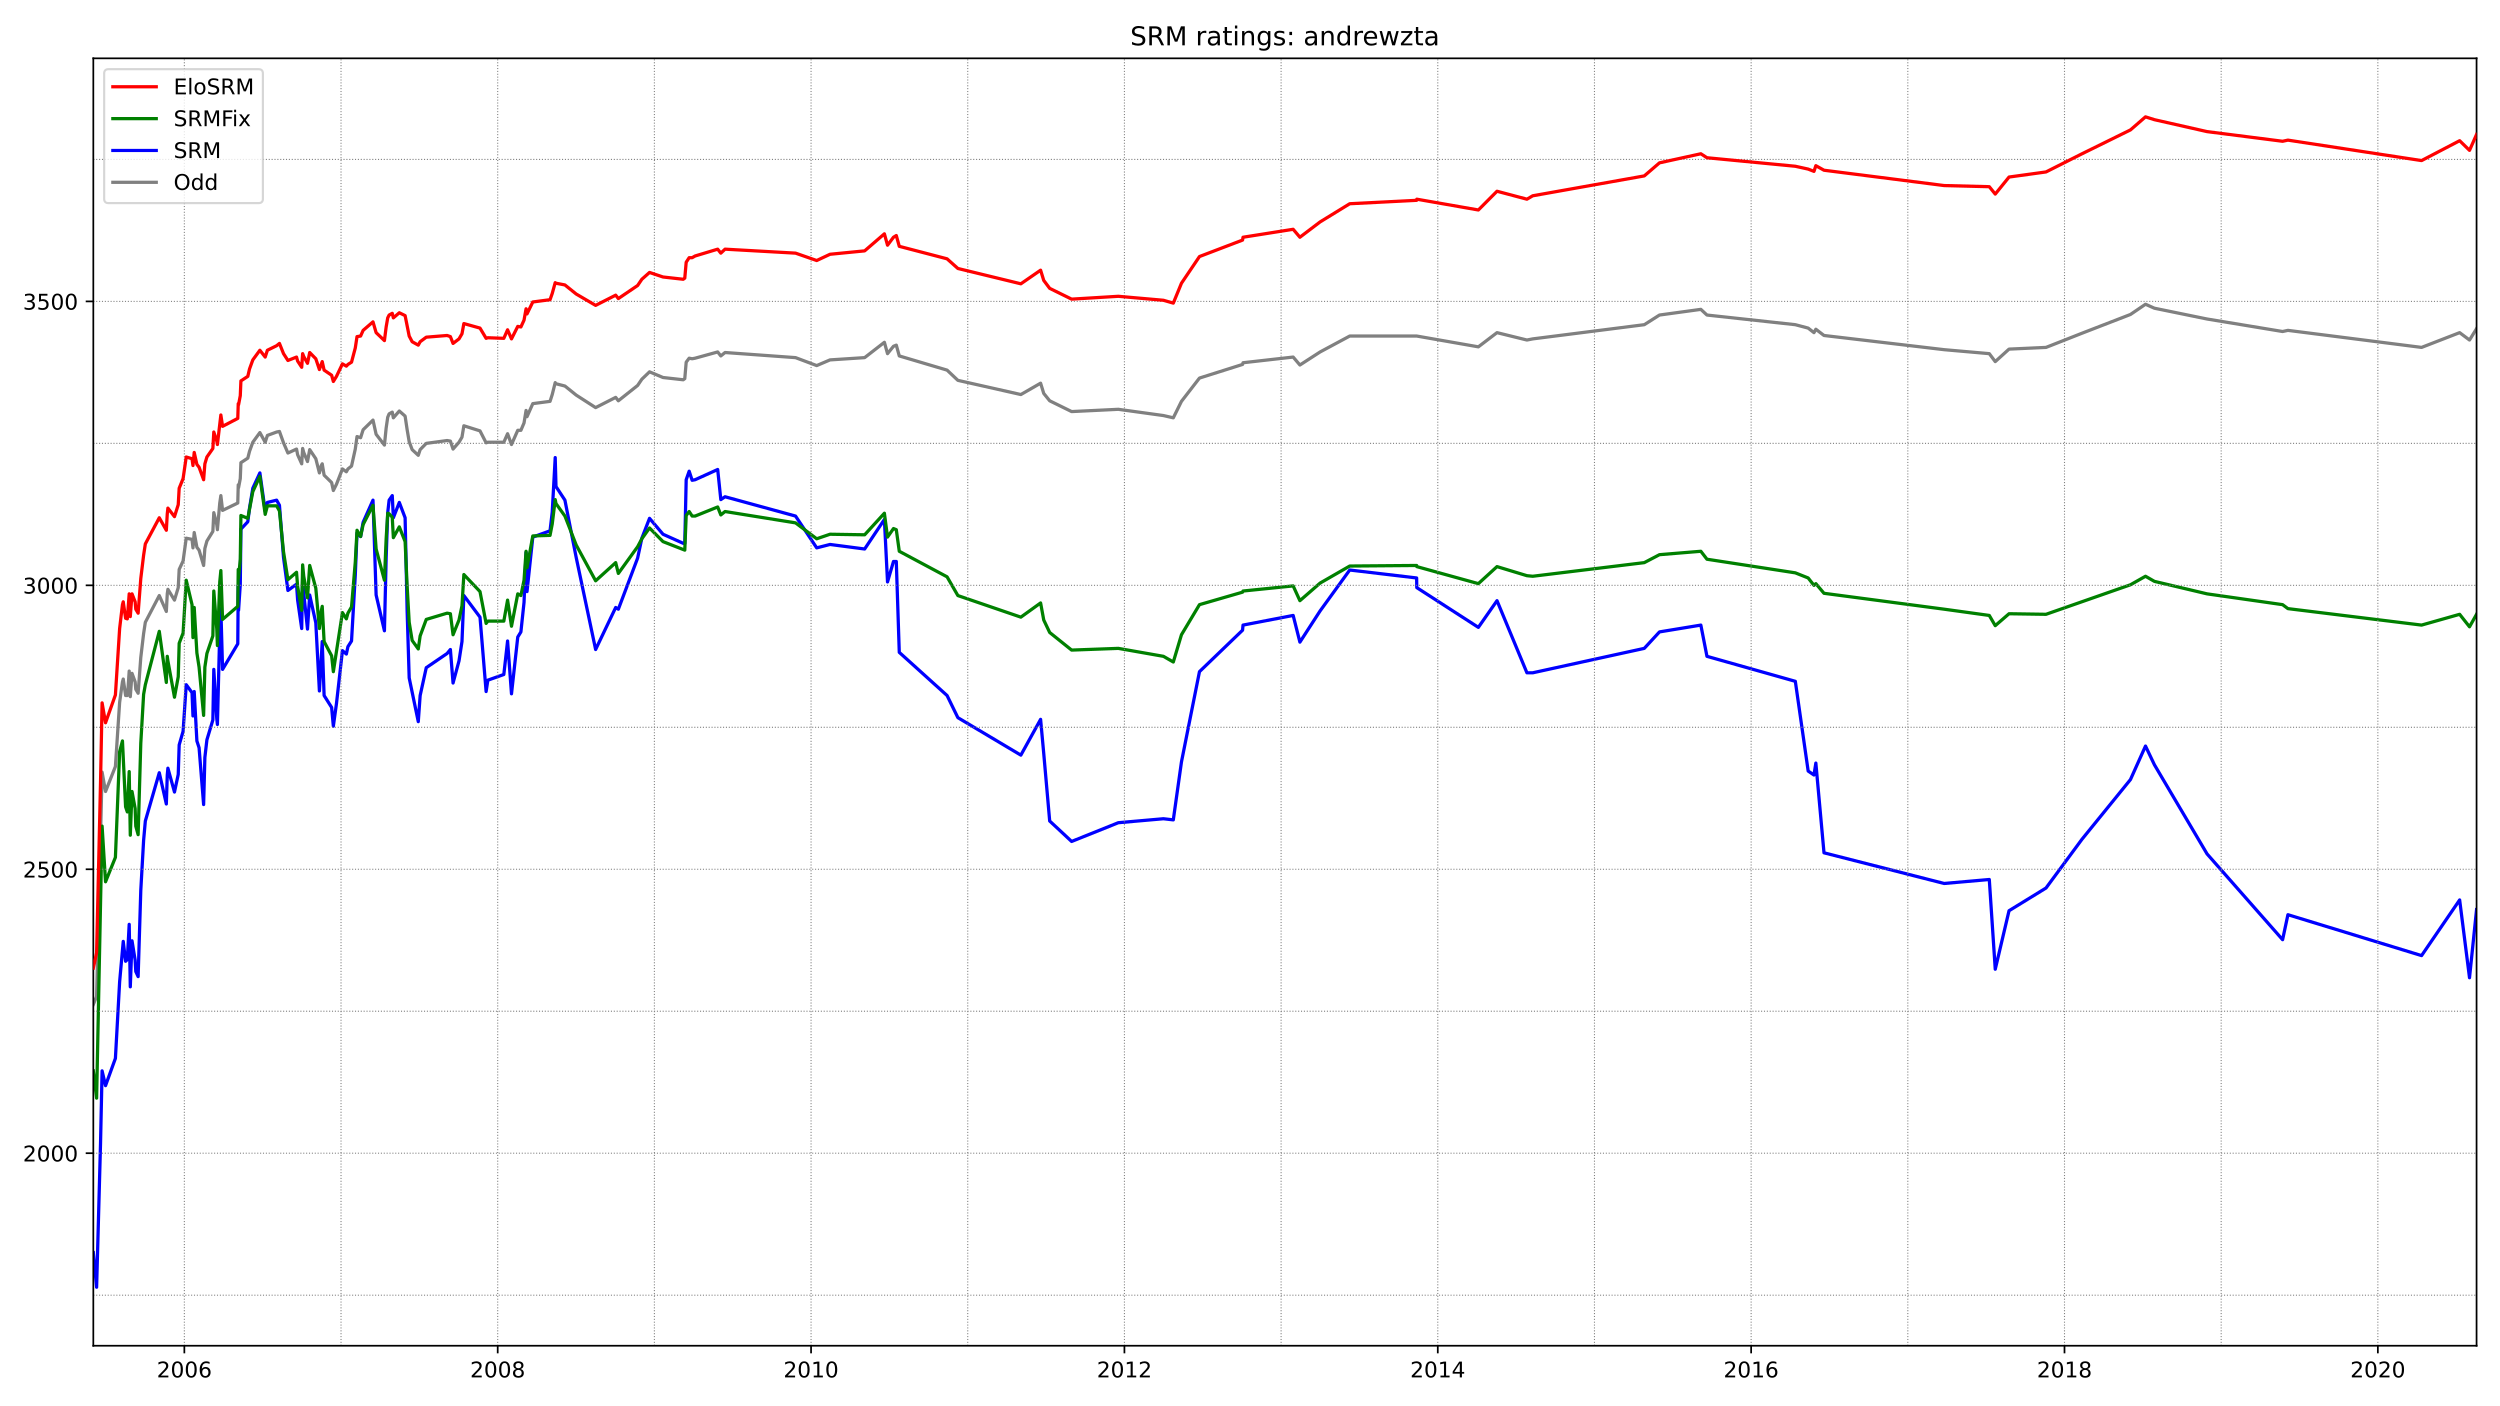 <?xml version="1.0" encoding="utf-8" standalone="no"?>
<!DOCTYPE svg PUBLIC "-//W3C//DTD SVG 1.1//EN"
  "http://www.w3.org/Graphics/SVG/1.1/DTD/svg11.dtd">
<!-- Created with matplotlib (https://matplotlib.org/) -->
<svg height="648pt" version="1.1" viewBox="0 0 1152 648" width="1152pt" xmlns="http://www.w3.org/2000/svg" xmlns:xlink="http://www.w3.org/1999/xlink">
 <defs>
  <style type="text/css">*{stroke-linecap:butt;stroke-linejoin:round;}</style>
 </defs>
 <g id="figure_1">
  <g id="patch_1">
   <path d="M 0 648 
L 1152 648 
L 1152 0 
L 0 0 
z
" style="fill:#ffffff;"/>
  </g>
  <g id="axes_1">
   <g id="patch_2">
    <path d="M 43 620.12 
L 1141.2 620.12 
L 1141.2 26.88 
L 43 26.88 
z
" style="fill:#ffffff;"/>
   </g>
   <g id="line2d_1">
    <path clip-path="url(#pd6df55ce3d)" d="M 43 462.841 
L 44.516 459.178 
L 47.043 355.817 
L 48.631 364.714 
L 53.18 353.2 
L 55.129 323.631 
L 56.429 314.211 
L 56.79 312.902 
L 57.873 320.491 
L 58.667 320.491 
L 59.028 316.827 
L 59.533 309.239 
L 60.039 321.014 
L 60.833 310.285 
L 62.277 314.211 
L 62.566 317.612 
L 63.649 319.444 
L 64.876 302.959 
L 66.175 291.968 
L 66.97 286.735 
L 73.395 274.436 
L 76.644 281.763 
L 77.077 273.651 
L 77.366 271.558 
L 80.398 276.53 
L 82.131 270.773 
L 82.564 262.399 
L 84.369 258.474 
L 85.813 248.007 
L 88.485 248.531 
L 88.918 252.456 
L 89.495 245.39 
L 90.723 252.194 
L 91.733 253.502 
L 93.827 260.568 
L 94.405 252.717 
L 95.343 249.316 
L 98.087 244.867 
L 98.52 236.232 
L 99.892 241.727 
L 100.181 244.082 
L 101.264 231.783 
L 101.769 228.382 
L 102.563 235.185 
L 109.566 231.783 
L 109.783 223.41 
L 109.927 224.718 
L 110.721 220.531 
L 111.01 213.205 
L 114.187 211.111 
L 114.981 207.971 
L 116.497 203.784 
L 119.746 199.336 
L 122.201 203.784 
L 123.212 200.644 
L 127.471 199.074 
L 128.771 198.813 
L 130.648 204.046 
L 132.67 208.756 
L 136.64 206.924 
L 137.146 209.541 
L 139.023 213.728 
L 139.456 206.663 
L 139.962 208.494 
L 141.694 212.681 
L 142.705 207.186 
L 145.521 211.373 
L 147.181 217.915 
L 148.048 214.513 
L 148.481 213.728 
L 149.347 218.961 
L 152.813 222.363 
L 153.607 226.027 
L 155.051 223.148 
L 157.794 216.083 
L 159.599 217.391 
L 160.321 216.083 
L 161.982 214.775 
L 163.715 206.924 
L 164.509 201.168 
L 166.169 201.691 
L 167.325 198.028 
L 171.873 193.579 
L 173.317 200.121 
L 177.143 205.093 
L 177.938 197.243 
L 178.66 192.271 
L 179.309 190.701 
L 180.753 189.916 
L 181.259 192.532 
L 184.002 189.392 
L 186.674 191.747 
L 187.612 198.028 
L 188.551 203.523 
L 189.922 207.186 
L 192.738 209.803 
L 193.605 207.186 
L 196.42 204.308 
L 206.023 202.999 
L 207.539 203.261 
L 208.766 206.924 
L 211.51 203.784 
L 212.881 201.429 
L 213.748 196.196 
L 221.184 198.551 
L 224 204.046 
L 224.794 203.784 
L 232.158 203.784 
L 233.891 199.859 
L 235.696 204.831 
L 238.584 198.289 
L 240.028 198.289 
L 241.472 194.887 
L 242.41 189.131 
L 242.843 192.009 
L 245.515 185.991 
L 253.456 184.944 
L 254.467 181.804 
L 255.839 176.309 
L 256.2 176.832 
L 260.315 177.879 
L 265.513 182.065 
L 274.466 187.822 
L 283.707 183.112 
L 284.935 184.682 
L 293.815 177.617 
L 295.764 174.739 
L 299.302 171.337 
L 305.511 173.954 
L 314.825 175 
L 315.547 174.477 
L 316.196 166.888 
L 317.568 165.057 
L 318.94 165.318 
L 320.312 165.057 
L 330.708 162.178 
L 332.152 164.01 
L 334.101 162.44 
L 366.59 164.795 
L 376.337 168.458 
L 382.474 165.842 
L 398.43 164.795 
L 407.526 157.73 
L 408.97 162.963 
L 411.714 159.562 
L 413.013 159.038 
L 414.385 164.01 
L 436.406 170.552 
L 441.387 175.262 
L 470.411 181.804 
L 479.508 176.57 
L 480.952 181.28 
L 483.695 184.682 
L 493.803 189.654 
L 515.318 188.607 
L 536.111 191.486 
L 540.659 192.532 
L 544.413 184.944 
L 552.716 174.215 
L 572.571 167.935 
L 572.787 167.15 
L 595.89 164.533 
L 598.995 168.197 
L 608.308 162.178 
L 621.954 154.851 
L 652.854 154.851 
L 681.228 159.823 
L 689.82 153.281 
L 703.609 156.683 
L 706.281 156.16 
L 757.686 149.618 
L 764.689 145.17 
L 783.749 142.553 
L 786.565 145.17 
L 827.284 149.618 
L 833.204 151.188 
L 835.876 153.281 
L 836.742 151.711 
L 840.496 154.59 
L 895.872 161.132 
L 916.665 162.963 
L 919.409 166.627 
L 925.762 160.87 
L 942.801 160.085 
L 959.406 153.543 
L 981.715 144.908 
L 988.646 140.198 
L 992.761 142.029 
L 1017.02 147.001 
L 1051.819 152.758 
L 1054.274 152.235 
L 1115.859 160.085 
L 1133.403 153.281 
L 1137.951 156.683 
L 1141.2 151.45 
L 1141.2 151.45 
" style="fill:none;stroke:#808080;stroke-linecap:square;stroke-width:1.5;"/>
   </g>
   <g id="line2d_2">
    <path clip-path="url(#pd6df55ce3d)" d="M 43 577.192 
L 44.516 593.155 
L 46.321 526.951 
L 47.043 493.457 
L 48.631 500.26 
L 53.18 487.7 
L 55.129 452.374 
L 56.79 433.795 
L 57.873 442.954 
L 58.667 442.169 
L 59.533 425.945 
L 60.039 454.729 
L 60.833 433.534 
L 62.277 442.431 
L 62.566 447.664 
L 63.649 450.019 
L 64.876 410.245 
L 66.175 387.217 
L 66.97 378.321 
L 73.395 356.078 
L 76.644 370.47 
L 77.077 357.125 
L 77.366 353.985 
L 80.398 364.975 
L 82.131 356.863 
L 82.564 343.256 
L 84.369 336.976 
L 85.813 315.519 
L 88.485 319.182 
L 88.918 329.911 
L 89.495 318.659 
L 90.723 341.425 
L 91.733 344.565 
L 93.827 370.732 
L 94.405 349.013 
L 95.343 340.901 
L 98.087 331.743 
L 98.52 308.454 
L 99.892 331.219 
L 100.181 333.836 
L 101.264 290.66 
L 101.769 280.455 
L 102.563 308.454 
L 109.566 296.678 
L 109.783 269.988 
L 109.927 281.24 
L 110.721 269.203 
L 111.01 243.82 
L 114.187 240.419 
L 114.981 234.138 
L 116.497 224.98 
L 119.746 217.915 
L 122.201 235.447 
L 123.212 231.522 
L 127.471 230.475 
L 128.771 232.83 
L 130.648 256.904 
L 132.67 272.081 
L 136.64 269.203 
L 137.146 276.53 
L 139.023 289.613 
L 139.456 266.063 
L 139.962 273.39 
L 141.694 289.875 
L 142.705 274.175 
L 145.521 286.997 
L 147.181 318.397 
L 148.481 295.632 
L 149.347 320.491 
L 152.813 325.986 
L 153.607 334.621 
L 155.051 324.154 
L 157.794 299.819 
L 159.599 301.389 
L 160.321 297.987 
L 161.982 295.37 
L 163.715 265.016 
L 164.509 245.652 
L 166.169 247.222 
L 167.325 240.68 
L 171.873 230.475 
L 173.317 274.175 
L 177.143 290.66 
L 177.938 257.166 
L 178.66 236.232 
L 179.309 230.475 
L 180.753 228.382 
L 181.259 238.587 
L 184.002 231.522 
L 186.674 238.587 
L 187.612 281.763 
L 188.551 312.379 
L 192.738 332.528 
L 193.605 320.491 
L 196.42 307.669 
L 206.023 301.127 
L 207.539 299.295 
L 208.766 314.734 
L 211.51 304.529 
L 212.881 295.632 
L 213.748 274.436 
L 221.184 284.38 
L 224 318.659 
L 224.794 313.426 
L 232.158 310.809 
L 233.891 295.37 
L 235.696 319.706 
L 238.584 293.538 
L 240.028 291.183 
L 241.472 277.576 
L 242.41 254.549 
L 242.843 272.605 
L 245.515 247.484 
L 253.456 244.605 
L 254.467 235.97 
L 255.839 210.85 
L 256.2 224.195 
L 260.315 230.475 
L 265.513 256.904 
L 274.466 299.295 
L 283.707 279.931 
L 284.935 280.716 
L 293.815 257.166 
L 295.764 248.007 
L 299.302 238.849 
L 305.511 246.175 
L 314.825 250.362 
L 315.547 250.362 
L 316.196 221.055 
L 317.568 217.13 
L 318.94 221.316 
L 320.312 221.055 
L 330.708 216.345 
L 332.152 230.213 
L 334.101 228.905 
L 366.59 237.802 
L 376.337 252.456 
L 382.474 250.886 
L 398.43 252.979 
L 407.526 239.372 
L 408.97 268.156 
L 411.714 258.736 
L 413.013 258.736 
L 414.385 300.604 
L 436.406 320.491 
L 441.387 330.696 
L 470.411 347.966 
L 479.508 331.481 
L 480.952 347.181 
L 483.695 378.321 
L 493.803 387.741 
L 515.318 379.106 
L 536.111 377.274 
L 540.659 377.797 
L 544.413 351.107 
L 552.716 309.5 
L 572.571 290.398 
L 572.787 288.043 
L 595.89 283.595 
L 598.995 295.893 
L 608.308 281.501 
L 621.954 262.661 
L 652.782 266.324 
L 652.854 270.773 
L 681.228 289.09 
L 689.82 276.791 
L 703.609 310.024 
L 706.281 310.024 
L 757.686 298.772 
L 764.689 291.183 
L 783.749 288.043 
L 786.565 302.435 
L 827.284 313.949 
L 833.204 355.293 
L 835.876 357.125 
L 836.742 351.63 
L 840.496 392.974 
L 895.872 407.105 
L 916.665 405.273 
L 919.409 446.617 
L 925.762 419.665 
L 942.801 409.198 
L 959.406 386.694 
L 981.715 359.218 
L 988.646 343.78 
L 992.761 352.415 
L 1017.02 393.498 
L 1051.819 433.01 
L 1054.274 421.497 
L 1115.859 440.337 
L 1133.403 414.693 
L 1137.951 450.542 
L 1141.2 419.142 
L 1141.2 419.142 
" style="fill:none;stroke:#0000ff;stroke-linecap:square;stroke-width:1.5;"/>
   </g>
   <g id="matplotlib.axis_1">
    <g id="xtick_1">
     <g id="line2d_3">
      <defs>
       <path d="M 0 0 
L 0 3.5 
" id="m03355c50eb" style="stroke:#000000;stroke-width:0.8;"/>
      </defs>
      <g>
       <use style="stroke:#000000;stroke-width:0.8;" x="84.947" xlink:href="#m03355c50eb" y="620.12"/>
      </g>
     </g>
     <g id="text_1">
      <!-- 2006 -->
      <g transform="translate(72.222 634.718)scale(0.1 -0.1)">
       <defs>
        <path d="M 19.188 8.297 
L 53.609 8.297 
L 53.609 0 
L 7.328 0 
L 7.328 8.297 
Q 12.938 14.109 22.625 23.891 
Q 32.328 33.688 34.812 36.531 
Q 39.547 41.844 41.422 45.531 
Q 43.312 49.219 43.312 52.781 
Q 43.312 58.594 39.234 62.25 
Q 35.156 65.922 28.609 65.922 
Q 23.969 65.922 18.812 64.312 
Q 13.672 62.703 7.812 59.422 
L 7.812 69.391 
Q 13.766 71.781 18.938 73 
Q 24.125 74.219 28.422 74.219 
Q 39.75 74.219 46.484 68.547 
Q 53.219 62.891 53.219 53.422 
Q 53.219 48.922 51.531 44.891 
Q 49.859 40.875 45.406 35.406 
Q 44.188 33.984 37.641 27.219 
Q 31.109 20.453 19.188 8.297 
z
" id="DejaVuSans-50"/>
        <path d="M 31.781 66.406 
Q 24.172 66.406 20.328 58.906 
Q 16.5 51.422 16.5 36.375 
Q 16.5 21.391 20.328 13.891 
Q 24.172 6.391 31.781 6.391 
Q 39.453 6.391 43.281 13.891 
Q 47.125 21.391 47.125 36.375 
Q 47.125 51.422 43.281 58.906 
Q 39.453 66.406 31.781 66.406 
z
M 31.781 74.219 
Q 44.047 74.219 50.516 64.516 
Q 56.984 54.828 56.984 36.375 
Q 56.984 17.969 50.516 8.266 
Q 44.047 -1.422 31.781 -1.422 
Q 19.531 -1.422 13.062 8.266 
Q 6.594 17.969 6.594 36.375 
Q 6.594 54.828 13.062 64.516 
Q 19.531 74.219 31.781 74.219 
z
" id="DejaVuSans-48"/>
        <path d="M 33.016 40.375 
Q 26.375 40.375 22.484 35.828 
Q 18.609 31.297 18.609 23.391 
Q 18.609 15.531 22.484 10.953 
Q 26.375 6.391 33.016 6.391 
Q 39.656 6.391 43.531 10.953 
Q 47.406 15.531 47.406 23.391 
Q 47.406 31.297 43.531 35.828 
Q 39.656 40.375 33.016 40.375 
z
M 52.594 71.297 
L 52.594 62.312 
Q 48.875 64.062 45.094 64.984 
Q 41.312 65.922 37.594 65.922 
Q 27.828 65.922 22.672 59.328 
Q 17.531 52.734 16.797 39.406 
Q 19.672 43.656 24.016 45.922 
Q 28.375 48.188 33.594 48.188 
Q 44.578 48.188 50.953 41.516 
Q 57.328 34.859 57.328 23.391 
Q 57.328 12.156 50.688 5.359 
Q 44.047 -1.422 33.016 -1.422 
Q 20.359 -1.422 13.672 8.266 
Q 6.984 17.969 6.984 36.375 
Q 6.984 53.656 15.188 63.938 
Q 23.391 74.219 37.203 74.219 
Q 40.922 74.219 44.703 73.484 
Q 48.484 72.75 52.594 71.297 
z
" id="DejaVuSans-54"/>
       </defs>
       <use xlink:href="#DejaVuSans-50"/>
       <use x="63.623" xlink:href="#DejaVuSans-48"/>
       <use x="127.246" xlink:href="#DejaVuSans-48"/>
       <use x="190.869" xlink:href="#DejaVuSans-54"/>
      </g>
     </g>
    </g>
    <g id="xtick_2">
     <g id="line2d_4">
      <g>
       <use style="stroke:#000000;stroke-width:0.8;" x="229.342" xlink:href="#m03355c50eb" y="620.12"/>
      </g>
     </g>
     <g id="text_2">
      <!-- 2008 -->
      <g transform="translate(216.617 634.718)scale(0.1 -0.1)">
       <defs>
        <path d="M 31.781 34.625 
Q 24.75 34.625 20.719 30.859 
Q 16.703 27.094 16.703 20.516 
Q 16.703 13.922 20.719 10.156 
Q 24.75 6.391 31.781 6.391 
Q 38.812 6.391 42.859 10.172 
Q 46.922 13.969 46.922 20.516 
Q 46.922 27.094 42.891 30.859 
Q 38.875 34.625 31.781 34.625 
z
M 21.922 38.812 
Q 15.578 40.375 12.031 44.719 
Q 8.5 49.078 8.5 55.328 
Q 8.5 64.062 14.719 69.141 
Q 20.953 74.219 31.781 74.219 
Q 42.672 74.219 48.875 69.141 
Q 55.078 64.062 55.078 55.328 
Q 55.078 49.078 51.531 44.719 
Q 48 40.375 41.703 38.812 
Q 48.828 37.156 52.797 32.312 
Q 56.781 27.484 56.781 20.516 
Q 56.781 9.906 50.312 4.234 
Q 43.844 -1.422 31.781 -1.422 
Q 19.734 -1.422 13.25 4.234 
Q 6.781 9.906 6.781 20.516 
Q 6.781 27.484 10.781 32.312 
Q 14.797 37.156 21.922 38.812 
z
M 18.312 54.391 
Q 18.312 48.734 21.844 45.562 
Q 25.391 42.391 31.781 42.391 
Q 38.141 42.391 41.719 45.562 
Q 45.312 48.734 45.312 54.391 
Q 45.312 60.062 41.719 63.234 
Q 38.141 66.406 31.781 66.406 
Q 25.391 66.406 21.844 63.234 
Q 18.312 60.062 18.312 54.391 
z
" id="DejaVuSans-56"/>
       </defs>
       <use xlink:href="#DejaVuSans-50"/>
       <use x="63.623" xlink:href="#DejaVuSans-48"/>
       <use x="127.246" xlink:href="#DejaVuSans-48"/>
       <use x="190.869" xlink:href="#DejaVuSans-56"/>
      </g>
     </g>
    </g>
    <g id="xtick_3">
     <g id="line2d_5">
      <g>
       <use style="stroke:#000000;stroke-width:0.8;" x="373.738" xlink:href="#m03355c50eb" y="620.12"/>
      </g>
     </g>
     <g id="text_3">
      <!-- 2010 -->
      <g transform="translate(361.013 634.718)scale(0.1 -0.1)">
       <defs>
        <path d="M 12.406 8.297 
L 28.516 8.297 
L 28.516 63.922 
L 10.984 60.406 
L 10.984 69.391 
L 28.422 72.906 
L 38.281 72.906 
L 38.281 8.297 
L 54.391 8.297 
L 54.391 0 
L 12.406 0 
z
" id="DejaVuSans-49"/>
       </defs>
       <use xlink:href="#DejaVuSans-50"/>
       <use x="63.623" xlink:href="#DejaVuSans-48"/>
       <use x="127.246" xlink:href="#DejaVuSans-49"/>
       <use x="190.869" xlink:href="#DejaVuSans-48"/>
      </g>
     </g>
    </g>
    <g id="xtick_4">
     <g id="line2d_6">
      <g>
       <use style="stroke:#000000;stroke-width:0.8;" x="518.133" xlink:href="#m03355c50eb" y="620.12"/>
      </g>
     </g>
     <g id="text_4">
      <!-- 2012 -->
      <g transform="translate(505.408 634.718)scale(0.1 -0.1)">
       <use xlink:href="#DejaVuSans-50"/>
       <use x="63.623" xlink:href="#DejaVuSans-48"/>
       <use x="127.246" xlink:href="#DejaVuSans-49"/>
       <use x="190.869" xlink:href="#DejaVuSans-50"/>
      </g>
     </g>
    </g>
    <g id="xtick_5">
     <g id="line2d_7">
      <g>
       <use style="stroke:#000000;stroke-width:0.8;" x="662.529" xlink:href="#m03355c50eb" y="620.12"/>
      </g>
     </g>
     <g id="text_5">
      <!-- 2014 -->
      <g transform="translate(649.804 634.718)scale(0.1 -0.1)">
       <defs>
        <path d="M 37.797 64.312 
L 12.891 25.391 
L 37.797 25.391 
z
M 35.203 72.906 
L 47.609 72.906 
L 47.609 25.391 
L 58.016 25.391 
L 58.016 17.188 
L 47.609 17.188 
L 47.609 0 
L 37.797 0 
L 37.797 17.188 
L 4.891 17.188 
L 4.891 26.703 
z
" id="DejaVuSans-52"/>
       </defs>
       <use xlink:href="#DejaVuSans-50"/>
       <use x="63.623" xlink:href="#DejaVuSans-48"/>
       <use x="127.246" xlink:href="#DejaVuSans-49"/>
       <use x="190.869" xlink:href="#DejaVuSans-52"/>
      </g>
     </g>
    </g>
    <g id="xtick_6">
     <g id="line2d_8">
      <g>
       <use style="stroke:#000000;stroke-width:0.8;" x="806.924" xlink:href="#m03355c50eb" y="620.12"/>
      </g>
     </g>
     <g id="text_6">
      <!-- 2016 -->
      <g transform="translate(794.199 634.718)scale(0.1 -0.1)">
       <use xlink:href="#DejaVuSans-50"/>
       <use x="63.623" xlink:href="#DejaVuSans-48"/>
       <use x="127.246" xlink:href="#DejaVuSans-49"/>
       <use x="190.869" xlink:href="#DejaVuSans-54"/>
      </g>
     </g>
    </g>
    <g id="xtick_7">
     <g id="line2d_9">
      <g>
       <use style="stroke:#000000;stroke-width:0.8;" x="951.32" xlink:href="#m03355c50eb" y="620.12"/>
      </g>
     </g>
     <g id="text_7">
      <!-- 2018 -->
      <g transform="translate(938.595 634.718)scale(0.1 -0.1)">
       <use xlink:href="#DejaVuSans-50"/>
       <use x="63.623" xlink:href="#DejaVuSans-48"/>
       <use x="127.246" xlink:href="#DejaVuSans-49"/>
       <use x="190.869" xlink:href="#DejaVuSans-56"/>
      </g>
     </g>
    </g>
    <g id="xtick_8">
     <g id="line2d_10">
      <g>
       <use style="stroke:#000000;stroke-width:0.8;" x="1095.715" xlink:href="#m03355c50eb" y="620.12"/>
      </g>
     </g>
     <g id="text_8">
      <!-- 2020 -->
      <g transform="translate(1082.99 634.718)scale(0.1 -0.1)">
       <use xlink:href="#DejaVuSans-50"/>
       <use x="63.623" xlink:href="#DejaVuSans-48"/>
       <use x="127.246" xlink:href="#DejaVuSans-50"/>
       <use x="190.869" xlink:href="#DejaVuSans-48"/>
      </g>
     </g>
    </g>
   </g>
   <g id="matplotlib.axis_2">
    <g id="ytick_1">
     <g id="line2d_11">
      <defs>
       <path d="M 0 0 
L -3.5 0 
" id="me165fe7a41" style="stroke:#000000;stroke-width:0.8;"/>
      </defs>
      <g>
       <use style="stroke:#000000;stroke-width:0.8;" x="43" xlink:href="#me165fe7a41" y="531.4"/>
      </g>
     </g>
     <g id="text_9">
      <!-- 2000 -->
      <g transform="translate(10.55 535.199)scale(0.1 -0.1)">
       <use xlink:href="#DejaVuSans-50"/>
       <use x="63.623" xlink:href="#DejaVuSans-48"/>
       <use x="127.246" xlink:href="#DejaVuSans-48"/>
       <use x="190.869" xlink:href="#DejaVuSans-48"/>
      </g>
     </g>
    </g>
    <g id="ytick_2">
     <g id="line2d_12">
      <g>
       <use style="stroke:#000000;stroke-width:0.8;" x="43" xlink:href="#me165fe7a41" y="400.563"/>
      </g>
     </g>
     <g id="text_10">
      <!-- 2500 -->
      <g transform="translate(10.55 404.362)scale(0.1 -0.1)">
       <defs>
        <path d="M 10.797 72.906 
L 49.516 72.906 
L 49.516 64.594 
L 19.828 64.594 
L 19.828 46.734 
Q 21.969 47.469 24.109 47.828 
Q 26.266 48.188 28.422 48.188 
Q 40.625 48.188 47.75 41.5 
Q 54.891 34.812 54.891 23.391 
Q 54.891 11.625 47.562 5.094 
Q 40.234 -1.422 26.906 -1.422 
Q 22.312 -1.422 17.547 -0.641 
Q 12.797 0.141 7.719 1.703 
L 7.719 11.625 
Q 12.109 9.234 16.797 8.062 
Q 21.484 6.891 26.703 6.891 
Q 35.156 6.891 40.078 11.328 
Q 45.016 15.766 45.016 23.391 
Q 45.016 31 40.078 35.438 
Q 35.156 39.891 26.703 39.891 
Q 22.75 39.891 18.812 39.016 
Q 14.891 38.141 10.797 36.281 
z
" id="DejaVuSans-53"/>
       </defs>
       <use xlink:href="#DejaVuSans-50"/>
       <use x="63.623" xlink:href="#DejaVuSans-53"/>
       <use x="127.246" xlink:href="#DejaVuSans-48"/>
       <use x="190.869" xlink:href="#DejaVuSans-48"/>
      </g>
     </g>
    </g>
    <g id="ytick_3">
     <g id="line2d_13">
      <g>
       <use style="stroke:#000000;stroke-width:0.8;" x="43" xlink:href="#me165fe7a41" y="269.726"/>
      </g>
     </g>
     <g id="text_11">
      <!-- 3000 -->
      <g transform="translate(10.55 273.525)scale(0.1 -0.1)">
       <defs>
        <path d="M 40.578 39.312 
Q 47.656 37.797 51.625 33 
Q 55.609 28.219 55.609 21.188 
Q 55.609 10.406 48.188 4.484 
Q 40.766 -1.422 27.094 -1.422 
Q 22.516 -1.422 17.656 -0.516 
Q 12.797 0.391 7.625 2.203 
L 7.625 11.719 
Q 11.719 9.328 16.594 8.109 
Q 21.484 6.891 26.812 6.891 
Q 36.078 6.891 40.938 10.547 
Q 45.797 14.203 45.797 21.188 
Q 45.797 27.641 41.281 31.266 
Q 36.766 34.906 28.719 34.906 
L 20.219 34.906 
L 20.219 43.016 
L 29.109 43.016 
Q 36.375 43.016 40.234 45.922 
Q 44.094 48.828 44.094 54.297 
Q 44.094 59.906 40.109 62.906 
Q 36.141 65.922 28.719 65.922 
Q 24.656 65.922 20.016 65.031 
Q 15.375 64.156 9.812 62.312 
L 9.812 71.094 
Q 15.438 72.656 20.344 73.438 
Q 25.25 74.219 29.594 74.219 
Q 40.828 74.219 47.359 69.109 
Q 53.906 64.016 53.906 55.328 
Q 53.906 49.266 50.438 45.094 
Q 46.969 40.922 40.578 39.312 
z
" id="DejaVuSans-51"/>
       </defs>
       <use xlink:href="#DejaVuSans-51"/>
       <use x="63.623" xlink:href="#DejaVuSans-48"/>
       <use x="127.246" xlink:href="#DejaVuSans-48"/>
       <use x="190.869" xlink:href="#DejaVuSans-48"/>
      </g>
     </g>
    </g>
    <g id="ytick_4">
     <g id="line2d_14">
      <g>
       <use style="stroke:#000000;stroke-width:0.8;" x="43" xlink:href="#me165fe7a41" y="138.889"/>
      </g>
     </g>
     <g id="text_12">
      <!-- 3500 -->
      <g transform="translate(10.55 142.689)scale(0.1 -0.1)">
       <use xlink:href="#DejaVuSans-51"/>
       <use x="63.623" xlink:href="#DejaVuSans-53"/>
       <use x="127.246" xlink:href="#DejaVuSans-48"/>
       <use x="190.869" xlink:href="#DejaVuSans-48"/>
      </g>
     </g>
    </g>
   </g>
   <g id="line2d_15">
    <path clip-path="url(#pd6df55ce3d)" d="M 43 493.457 
L 44.516 506.017 
L 47.043 380.676 
L 48.631 406.32 
L 53.18 395.068 
L 55.129 346.396 
L 56.429 341.425 
L 57.873 371.779 
L 58.667 374.134 
L 59.533 355.555 
L 60.039 384.862 
L 60.833 364.714 
L 62.277 372.564 
L 62.566 380.676 
L 63.649 384.601 
L 64.876 342.471 
L 66.175 319.967 
L 66.97 315.519 
L 73.395 290.922 
L 76.644 314.472 
L 77.077 302.435 
L 77.366 304.529 
L 80.398 321.276 
L 82.131 311.856 
L 82.564 296.417 
L 84.369 291.707 
L 85.813 267.371 
L 88.485 278.623 
L 88.918 293.8 
L 89.495 279.931 
L 90.723 300.865 
L 91.733 307.407 
L 93.827 329.649 
L 94.405 307.407 
L 95.343 301.127 
L 98.087 293.015 
L 98.52 272.343 
L 99.892 289.875 
L 100.181 297.463 
L 101.264 268.156 
L 101.769 262.923 
L 102.563 285.427 
L 109.566 279.408 
L 109.783 262.399 
L 109.927 266.324 
L 110.721 257.689 
L 111.01 237.54 
L 114.187 238.849 
L 116.497 226.55 
L 119.746 219.485 
L 122.201 237.017 
L 123.212 233.092 
L 127.471 233.092 
L 128.771 235.447 
L 130.648 254.287 
L 132.67 267.109 
L 136.64 263.708 
L 137.146 270.249 
L 139.023 281.24 
L 139.456 260.306 
L 139.962 265.539 
L 141.694 275.483 
L 142.705 260.568 
L 145.521 271.034 
L 147.181 289.613 
L 148.048 281.501 
L 148.481 279.408 
L 149.347 295.632 
L 152.813 302.174 
L 153.607 309.5 
L 157.794 282.286 
L 159.599 285.165 
L 160.321 282.548 
L 161.982 279.67 
L 163.715 258.997 
L 164.509 244.344 
L 166.169 247.222 
L 167.325 241.727 
L 171.873 232.83 
L 173.317 252.979 
L 177.143 267.371 
L 177.938 248.269 
L 178.66 236.494 
L 179.309 236.755 
L 180.753 238.325 
L 181.259 247.746 
L 184.002 242.774 
L 186.674 249.577 
L 187.612 270.249 
L 188.551 286.735 
L 189.922 295.108 
L 192.738 299.034 
L 193.605 293.015 
L 196.42 285.427 
L 206.023 282.548 
L 207.539 282.81 
L 208.766 292.492 
L 211.51 285.688 
L 212.881 279.146 
L 213.748 264.754 
L 221.184 272.605 
L 224 287.258 
L 224.794 286.212 
L 232.158 286.212 
L 233.891 276.53 
L 235.696 288.567 
L 238.584 273.651 
L 240.028 274.436 
L 241.472 267.371 
L 242.41 254.026 
L 242.843 261.614 
L 245.515 246.96 
L 253.456 246.699 
L 254.467 241.465 
L 255.839 230.213 
L 256.2 232.045 
L 260.315 237.802 
L 265.513 251.147 
L 274.466 267.633 
L 283.707 259.259 
L 284.935 264.231 
L 293.815 251.932 
L 295.764 248.269 
L 299.302 243.297 
L 305.511 249.577 
L 315.547 253.502 
L 316.196 237.54 
L 317.568 235.709 
L 318.94 237.802 
L 320.312 237.802 
L 330.708 233.615 
L 332.152 237.279 
L 334.101 235.709 
L 366.59 240.942 
L 376.337 248.269 
L 382.474 246.175 
L 398.43 246.437 
L 407.526 236.494 
L 408.97 247.484 
L 411.714 243.559 
L 413.013 244.082 
L 414.385 254.026 
L 436.406 265.801 
L 441.387 274.436 
L 470.411 284.38 
L 479.508 277.838 
L 480.952 285.688 
L 483.695 291.445 
L 493.803 299.557 
L 515.318 298.772 
L 536.111 302.435 
L 540.659 305.052 
L 544.413 292.492 
L 552.716 278.623 
L 572.571 272.866 
L 572.787 272.343 
L 595.89 269.988 
L 598.995 276.791 
L 608.308 268.679 
L 621.954 260.829 
L 652.782 260.568 
L 652.854 261.091 
L 681.228 268.941 
L 689.82 261.091 
L 703.609 265.278 
L 706.281 265.539 
L 757.686 259.259 
L 764.689 255.596 
L 783.749 254.026 
L 786.565 257.689 
L 827.284 263.969 
L 833.204 266.324 
L 835.876 269.726 
L 836.742 268.941 
L 840.496 273.39 
L 895.872 280.716 
L 916.665 283.595 
L 919.409 288.305 
L 925.762 282.81 
L 942.801 283.071 
L 981.715 269.464 
L 988.646 265.539 
L 992.761 267.894 
L 1017.02 273.651 
L 1051.819 278.623 
L 1054.274 280.455 
L 1115.859 288.043 
L 1133.403 283.071 
L 1137.951 288.828 
L 1141.2 283.071 
L 1141.2 283.071 
" style="fill:none;stroke:#008000;stroke-linecap:square;stroke-width:1.5;"/>
   </g>
   <g id="line2d_16">
    <path clip-path="url(#pd6df55ce3d)" d="M 43 596.818 
L 1141.2 596.818 
" style="fill:none;stroke:#808080;stroke-dasharray:0.5,0.825;stroke-dashoffset:0;stroke-width:0.5;"/>
   </g>
   <g id="line2d_17">
    <path clip-path="url(#pd6df55ce3d)" d="M 43 531.4 
L 1141.2 531.4 
" style="fill:none;stroke:#808080;stroke-dasharray:0.5,0.825;stroke-dashoffset:0;stroke-width:0.5;"/>
   </g>
   <g id="line2d_18">
    <path clip-path="url(#pd6df55ce3d)" d="M 43 465.981 
L 1141.2 465.981 
" style="fill:none;stroke:#808080;stroke-dasharray:0.5,0.825;stroke-dashoffset:0;stroke-width:0.5;"/>
   </g>
   <g id="line2d_19">
    <path clip-path="url(#pd6df55ce3d)" d="M 43 400.563 
L 1141.2 400.563 
" style="fill:none;stroke:#808080;stroke-dasharray:0.5,0.825;stroke-dashoffset:0;stroke-width:0.5;"/>
   </g>
   <g id="line2d_20">
    <path clip-path="url(#pd6df55ce3d)" d="M 43 335.144 
L 1141.2 335.144 
" style="fill:none;stroke:#808080;stroke-dasharray:0.5,0.825;stroke-dashoffset:0;stroke-width:0.5;"/>
   </g>
   <g id="line2d_21">
    <path clip-path="url(#pd6df55ce3d)" d="M 43 269.726 
L 1141.2 269.726 
" style="fill:none;stroke:#808080;stroke-dasharray:0.5,0.825;stroke-dashoffset:0;stroke-width:0.5;"/>
   </g>
   <g id="line2d_22">
    <path clip-path="url(#pd6df55ce3d)" d="M 43 204.308 
L 1141.2 204.308 
" style="fill:none;stroke:#808080;stroke-dasharray:0.5,0.825;stroke-dashoffset:0;stroke-width:0.5;"/>
   </g>
   <g id="line2d_23">
    <path clip-path="url(#pd6df55ce3d)" d="M 43 138.889 
L 1141.2 138.889 
" style="fill:none;stroke:#808080;stroke-dasharray:0.5,0.825;stroke-dashoffset:0;stroke-width:0.5;"/>
   </g>
   <g id="line2d_24">
    <path clip-path="url(#pd6df55ce3d)" d="M 43 73.471 
L 1141.2 73.471 
" style="fill:none;stroke:#808080;stroke-dasharray:0.5,0.825;stroke-dashoffset:0;stroke-width:0.5;"/>
   </g>
   <g id="line2d_25">
    <path clip-path="url(#pd6df55ce3d)" d="M 84.947 620.12 
L 84.947 26.88 
" style="fill:none;stroke:#808080;stroke-dasharray:0.5,0.825;stroke-dashoffset:0;stroke-width:0.5;"/>
   </g>
   <g id="line2d_26">
    <path clip-path="url(#pd6df55ce3d)" d="M 157.145 620.12 
L 157.145 26.88 
" style="fill:none;stroke:#808080;stroke-dasharray:0.5,0.825;stroke-dashoffset:0;stroke-width:0.5;"/>
   </g>
   <g id="line2d_27">
    <path clip-path="url(#pd6df55ce3d)" d="M 229.342 620.12 
L 229.342 26.88 
" style="fill:none;stroke:#808080;stroke-dasharray:0.5,0.825;stroke-dashoffset:0;stroke-width:0.5;"/>
   </g>
   <g id="line2d_28">
    <path clip-path="url(#pd6df55ce3d)" d="M 301.54 620.12 
L 301.54 26.88 
" style="fill:none;stroke:#808080;stroke-dasharray:0.5,0.825;stroke-dashoffset:0;stroke-width:0.5;"/>
   </g>
   <g id="line2d_29">
    <path clip-path="url(#pd6df55ce3d)" d="M 373.738 620.12 
L 373.738 26.88 
" style="fill:none;stroke:#808080;stroke-dasharray:0.5,0.825;stroke-dashoffset:0;stroke-width:0.5;"/>
   </g>
   <g id="line2d_30">
    <path clip-path="url(#pd6df55ce3d)" d="M 445.936 620.12 
L 445.936 26.88 
" style="fill:none;stroke:#808080;stroke-dasharray:0.5,0.825;stroke-dashoffset:0;stroke-width:0.5;"/>
   </g>
   <g id="line2d_31">
    <path clip-path="url(#pd6df55ce3d)" d="M 518.133 620.12 
L 518.133 26.88 
" style="fill:none;stroke:#808080;stroke-dasharray:0.5,0.825;stroke-dashoffset:0;stroke-width:0.5;"/>
   </g>
   <g id="line2d_32">
    <path clip-path="url(#pd6df55ce3d)" d="M 590.331 620.12 
L 590.331 26.88 
" style="fill:none;stroke:#808080;stroke-dasharray:0.5,0.825;stroke-dashoffset:0;stroke-width:0.5;"/>
   </g>
   <g id="line2d_33">
    <path clip-path="url(#pd6df55ce3d)" d="M 662.529 620.12 
L 662.529 26.88 
" style="fill:none;stroke:#808080;stroke-dasharray:0.5,0.825;stroke-dashoffset:0;stroke-width:0.5;"/>
   </g>
   <g id="line2d_34">
    <path clip-path="url(#pd6df55ce3d)" d="M 734.727 620.12 
L 734.727 26.88 
" style="fill:none;stroke:#808080;stroke-dasharray:0.5,0.825;stroke-dashoffset:0;stroke-width:0.5;"/>
   </g>
   <g id="line2d_35">
    <path clip-path="url(#pd6df55ce3d)" d="M 806.924 620.12 
L 806.924 26.88 
" style="fill:none;stroke:#808080;stroke-dasharray:0.5,0.825;stroke-dashoffset:0;stroke-width:0.5;"/>
   </g>
   <g id="line2d_36">
    <path clip-path="url(#pd6df55ce3d)" d="M 879.122 620.12 
L 879.122 26.88 
" style="fill:none;stroke:#808080;stroke-dasharray:0.5,0.825;stroke-dashoffset:0;stroke-width:0.5;"/>
   </g>
   <g id="line2d_37">
    <path clip-path="url(#pd6df55ce3d)" d="M 951.32 620.12 
L 951.32 26.88 
" style="fill:none;stroke:#808080;stroke-dasharray:0.5,0.825;stroke-dashoffset:0;stroke-width:0.5;"/>
   </g>
   <g id="line2d_38">
    <path clip-path="url(#pd6df55ce3d)" d="M 1023.518 620.12 
L 1023.518 26.88 
" style="fill:none;stroke:#808080;stroke-dasharray:0.5,0.825;stroke-dashoffset:0;stroke-width:0.5;"/>
   </g>
   <g id="line2d_39">
    <path clip-path="url(#pd6df55ce3d)" d="M 1095.715 620.12 
L 1095.715 26.88 
" style="fill:none;stroke:#808080;stroke-dasharray:0.5,0.825;stroke-dashoffset:0;stroke-width:0.5;"/>
   </g>
   <g id="patch_3">
    <path d="M 43 620.12 
L 43 26.88 
" style="fill:none;stroke:#000000;stroke-linecap:square;stroke-linejoin:miter;stroke-width:0.8;"/>
   </g>
   <g id="patch_4">
    <path d="M 1141.2 620.12 
L 1141.2 26.88 
" style="fill:none;stroke:#000000;stroke-linecap:square;stroke-linejoin:miter;stroke-width:0.8;"/>
   </g>
   <g id="patch_5">
    <path d="M 43 620.12 
L 1141.2 620.12 
" style="fill:none;stroke:#000000;stroke-linecap:square;stroke-linejoin:miter;stroke-width:0.8;"/>
   </g>
   <g id="patch_6">
    <path d="M 43 26.88 
L 1141.2 26.88 
" style="fill:none;stroke:#000000;stroke-linecap:square;stroke-linejoin:miter;stroke-width:0.8;"/>
   </g>
   <g id="line2d_40">
    <path clip-path="url(#pd6df55ce3d)" d="M 43 446.094 
L 44.516 439.029 
L 46.321 360.527 
L 47.043 323.893 
L 48.631 333.051 
L 53.18 320.229 
L 55.129 289.613 
L 56.429 278.623 
L 56.79 277.315 
L 57.873 284.903 
L 58.667 285.165 
L 59.533 273.651 
L 60.039 284.118 
L 60.833 273.651 
L 62.277 277.315 
L 62.566 280.716 
L 63.649 282.548 
L 64.876 266.586 
L 66.175 255.857 
L 66.97 250.624 
L 73.395 238.587 
L 76.644 244.344 
L 77.077 236.755 
L 77.366 234.138 
L 80.398 238.064 
L 82.131 232.568 
L 82.564 224.98 
L 84.369 220.531 
L 85.813 210.588 
L 88.485 211.373 
L 88.918 214.513 
L 89.495 208.494 
L 90.723 213.99 
L 91.733 215.298 
L 93.827 221.055 
L 94.405 213.728 
L 95.343 210.588 
L 98.087 206.663 
L 98.52 199.074 
L 99.892 203.261 
L 100.181 204.831 
L 101.769 191.224 
L 102.563 196.458 
L 109.566 192.794 
L 109.783 185.991 
L 109.927 186.514 
L 110.721 182.327 
L 111.01 175.524 
L 114.187 173.43 
L 114.981 170.028 
L 116.497 165.842 
L 119.746 161.393 
L 122.201 164.533 
L 123.212 161.393 
L 127.471 159.3 
L 128.771 158.253 
L 130.648 162.963 
L 132.67 166.103 
L 136.64 164.533 
L 137.146 166.365 
L 139.023 169.243 
L 139.456 162.963 
L 139.962 164.272 
L 141.694 167.412 
L 142.705 162.44 
L 145.521 165.318 
L 147.181 170.29 
L 148.481 166.627 
L 149.347 170.552 
L 152.813 172.907 
L 153.607 175.785 
L 155.051 173.43 
L 157.794 167.673 
L 159.599 168.72 
L 160.321 167.935 
L 161.982 166.888 
L 163.715 160.347 
L 164.509 155.113 
L 166.169 154.851 
L 167.325 152.235 
L 171.873 148.31 
L 173.317 153.281 
L 177.143 156.945 
L 177.938 150.665 
L 178.66 146.478 
L 179.309 145.17 
L 180.753 144.384 
L 181.259 146.478 
L 184.002 144.123 
L 186.674 145.431 
L 188.551 154.851 
L 189.922 157.468 
L 192.738 159.038 
L 193.605 157.468 
L 196.42 155.375 
L 206.023 154.59 
L 207.539 155.113 
L 208.766 158.253 
L 211.51 156.16 
L 212.881 153.805 
L 213.748 149.095 
L 221.184 151.188 
L 224 155.898 
L 224.794 155.636 
L 232.158 155.898 
L 233.891 151.973 
L 235.696 156.16 
L 238.584 150.403 
L 240.028 150.665 
L 241.472 147.525 
L 242.41 142.291 
L 242.843 144.646 
L 245.515 139.151 
L 253.456 138.104 
L 254.467 135.226 
L 255.839 130.254 
L 256.2 130.516 
L 260.315 131.301 
L 265.513 135.488 
L 274.466 140.721 
L 283.707 136.011 
L 284.935 137.581 
L 293.815 131.562 
L 295.764 128.684 
L 299.302 125.544 
L 305.511 127.637 
L 314.825 128.684 
L 315.547 128.161 
L 316.196 120.834 
L 317.568 118.74 
L 318.94 118.74 
L 320.312 117.955 
L 330.708 114.815 
L 332.152 116.647 
L 334.101 114.815 
L 366.59 116.647 
L 376.337 120.049 
L 382.474 117.17 
L 398.43 115.6 
L 407.526 107.75 
L 408.97 112.984 
L 411.714 109.32 
L 413.013 108.535 
L 414.385 113.507 
L 436.406 119.264 
L 441.387 123.712 
L 470.411 130.777 
L 479.508 124.497 
L 480.952 129.207 
L 483.695 132.871 
L 493.803 137.843 
L 515.318 136.534 
L 536.111 138.366 
L 540.659 139.674 
L 544.413 130.516 
L 552.716 118.217 
L 572.571 110.629 
L 572.787 109.32 
L 595.89 105.657 
L 598.995 109.32 
L 608.308 102.255 
L 621.954 93.882 
L 652.782 92.311 
L 652.854 91.788 
L 681.228 96.76 
L 689.82 88.125 
L 703.609 91.788 
L 706.281 90.218 
L 757.686 81.059 
L 764.689 75.041 
L 783.749 70.854 
L 786.565 72.686 
L 827.284 76.611 
L 833.204 77.919 
L 835.876 78.966 
L 836.742 76.349 
L 840.496 78.443 
L 895.872 85.508 
L 916.665 86.031 
L 919.409 89.433 
L 925.762 81.583 
L 942.801 79.228 
L 959.406 70.854 
L 981.715 59.864 
L 988.646 53.845 
L 992.761 55.154 
L 1017.02 60.649 
L 1051.819 65.097 
L 1054.274 64.574 
L 1115.859 73.994 
L 1133.403 64.836 
L 1137.951 69.284 
L 1141.2 61.957 
L 1141.2 61.957 
" style="fill:none;stroke:#ff0000;stroke-linecap:square;stroke-width:1.5;"/>
   </g>
   <g id="text_13">
    <!-- SRM ratings: andrewzta -->
    <g transform="translate(520.813 20.88)scale(0.12 -0.12)">
     <defs>
      <path d="M 53.516 70.516 
L 53.516 60.891 
Q 47.906 63.578 42.922 64.891 
Q 37.938 66.219 33.297 66.219 
Q 25.25 66.219 20.875 63.094 
Q 16.5 59.969 16.5 54.203 
Q 16.5 49.359 19.406 46.891 
Q 22.312 44.438 30.422 42.922 
L 36.375 41.703 
Q 47.406 39.594 52.656 34.297 
Q 57.906 29 57.906 20.125 
Q 57.906 9.516 50.797 4.047 
Q 43.703 -1.422 29.984 -1.422 
Q 24.812 -1.422 18.969 -0.25 
Q 13.141 0.922 6.891 3.219 
L 6.891 13.375 
Q 12.891 10.016 18.656 8.297 
Q 24.422 6.594 29.984 6.594 
Q 38.422 6.594 43.016 9.906 
Q 47.609 13.234 47.609 19.391 
Q 47.609 24.75 44.312 27.781 
Q 41.016 30.812 33.5 32.328 
L 27.484 33.5 
Q 16.453 35.688 11.516 40.375 
Q 6.594 45.062 6.594 53.422 
Q 6.594 63.094 13.406 68.656 
Q 20.219 74.219 32.172 74.219 
Q 37.312 74.219 42.625 73.281 
Q 47.953 72.359 53.516 70.516 
z
" id="DejaVuSans-83"/>
      <path d="M 44.391 34.188 
Q 47.562 33.109 50.562 29.594 
Q 53.562 26.078 56.594 19.922 
L 66.609 0 
L 56 0 
L 46.688 18.703 
Q 43.062 26.031 39.672 28.422 
Q 36.281 30.812 30.422 30.812 
L 19.672 30.812 
L 19.672 0 
L 9.812 0 
L 9.812 72.906 
L 32.078 72.906 
Q 44.578 72.906 50.734 67.672 
Q 56.891 62.453 56.891 51.906 
Q 56.891 45.016 53.688 40.469 
Q 50.484 35.938 44.391 34.188 
z
M 19.672 64.797 
L 19.672 38.922 
L 32.078 38.922 
Q 39.203 38.922 42.844 42.219 
Q 46.484 45.516 46.484 51.906 
Q 46.484 58.297 42.844 61.547 
Q 39.203 64.797 32.078 64.797 
z
" id="DejaVuSans-82"/>
      <path d="M 9.812 72.906 
L 24.516 72.906 
L 43.109 23.297 
L 61.812 72.906 
L 76.516 72.906 
L 76.516 0 
L 66.891 0 
L 66.891 64.016 
L 48.094 14.016 
L 38.188 14.016 
L 19.391 64.016 
L 19.391 0 
L 9.812 0 
z
" id="DejaVuSans-77"/>
      <path id="DejaVuSans-32"/>
      <path d="M 41.109 46.297 
Q 39.594 47.172 37.812 47.578 
Q 36.031 48 33.891 48 
Q 26.266 48 22.188 43.047 
Q 18.109 38.094 18.109 28.812 
L 18.109 0 
L 9.078 0 
L 9.078 54.688 
L 18.109 54.688 
L 18.109 46.188 
Q 20.953 51.172 25.484 53.578 
Q 30.031 56 36.531 56 
Q 37.453 56 38.578 55.875 
Q 39.703 55.766 41.062 55.516 
z
" id="DejaVuSans-114"/>
      <path d="M 34.281 27.484 
Q 23.391 27.484 19.188 25 
Q 14.984 22.516 14.984 16.5 
Q 14.984 11.719 18.141 8.906 
Q 21.297 6.109 26.703 6.109 
Q 34.188 6.109 38.703 11.406 
Q 43.219 16.703 43.219 25.484 
L 43.219 27.484 
z
M 52.203 31.203 
L 52.203 0 
L 43.219 0 
L 43.219 8.297 
Q 40.141 3.328 35.547 0.953 
Q 30.953 -1.422 24.312 -1.422 
Q 15.922 -1.422 10.953 3.297 
Q 6 8.016 6 15.922 
Q 6 25.141 12.172 29.828 
Q 18.359 34.516 30.609 34.516 
L 43.219 34.516 
L 43.219 35.406 
Q 43.219 41.609 39.141 45 
Q 35.062 48.391 27.688 48.391 
Q 23 48.391 18.547 47.266 
Q 14.109 46.141 10.016 43.891 
L 10.016 52.203 
Q 14.938 54.109 19.578 55.047 
Q 24.219 56 28.609 56 
Q 40.484 56 46.344 49.844 
Q 52.203 43.703 52.203 31.203 
z
" id="DejaVuSans-97"/>
      <path d="M 18.312 70.219 
L 18.312 54.688 
L 36.812 54.688 
L 36.812 47.703 
L 18.312 47.703 
L 18.312 18.016 
Q 18.312 11.328 20.141 9.422 
Q 21.969 7.516 27.594 7.516 
L 36.812 7.516 
L 36.812 0 
L 27.594 0 
Q 17.188 0 13.234 3.875 
Q 9.281 7.766 9.281 18.016 
L 9.281 47.703 
L 2.688 47.703 
L 2.688 54.688 
L 9.281 54.688 
L 9.281 70.219 
z
" id="DejaVuSans-116"/>
      <path d="M 9.422 54.688 
L 18.406 54.688 
L 18.406 0 
L 9.422 0 
z
M 9.422 75.984 
L 18.406 75.984 
L 18.406 64.594 
L 9.422 64.594 
z
" id="DejaVuSans-105"/>
      <path d="M 54.891 33.016 
L 54.891 0 
L 45.906 0 
L 45.906 32.719 
Q 45.906 40.484 42.875 44.328 
Q 39.844 48.188 33.797 48.188 
Q 26.516 48.188 22.312 43.547 
Q 18.109 38.922 18.109 30.906 
L 18.109 0 
L 9.078 0 
L 9.078 54.688 
L 18.109 54.688 
L 18.109 46.188 
Q 21.344 51.125 25.703 53.562 
Q 30.078 56 35.797 56 
Q 45.219 56 50.047 50.172 
Q 54.891 44.344 54.891 33.016 
z
" id="DejaVuSans-110"/>
      <path d="M 45.406 27.984 
Q 45.406 37.75 41.375 43.109 
Q 37.359 48.484 30.078 48.484 
Q 22.859 48.484 18.828 43.109 
Q 14.797 37.75 14.797 27.984 
Q 14.797 18.266 18.828 12.891 
Q 22.859 7.516 30.078 7.516 
Q 37.359 7.516 41.375 12.891 
Q 45.406 18.266 45.406 27.984 
z
M 54.391 6.781 
Q 54.391 -7.172 48.188 -13.984 
Q 42 -20.797 29.203 -20.797 
Q 24.469 -20.797 20.266 -20.094 
Q 16.062 -19.391 12.109 -17.922 
L 12.109 -9.188 
Q 16.062 -11.328 19.922 -12.344 
Q 23.781 -13.375 27.781 -13.375 
Q 36.625 -13.375 41.016 -8.766 
Q 45.406 -4.156 45.406 5.172 
L 45.406 9.625 
Q 42.625 4.781 38.281 2.391 
Q 33.938 0 27.875 0 
Q 17.828 0 11.672 7.656 
Q 5.516 15.328 5.516 27.984 
Q 5.516 40.672 11.672 48.328 
Q 17.828 56 27.875 56 
Q 33.938 56 38.281 53.609 
Q 42.625 51.219 45.406 46.391 
L 45.406 54.688 
L 54.391 54.688 
z
" id="DejaVuSans-103"/>
      <path d="M 44.281 53.078 
L 44.281 44.578 
Q 40.484 46.531 36.375 47.5 
Q 32.281 48.484 27.875 48.484 
Q 21.188 48.484 17.844 46.438 
Q 14.5 44.391 14.5 40.281 
Q 14.5 37.156 16.891 35.375 
Q 19.281 33.594 26.516 31.984 
L 29.594 31.297 
Q 39.156 29.25 43.188 25.516 
Q 47.219 21.781 47.219 15.094 
Q 47.219 7.469 41.188 3.016 
Q 35.156 -1.422 24.609 -1.422 
Q 20.219 -1.422 15.453 -0.562 
Q 10.688 0.297 5.422 2 
L 5.422 11.281 
Q 10.406 8.688 15.234 7.391 
Q 20.062 6.109 24.812 6.109 
Q 31.156 6.109 34.562 8.281 
Q 37.984 10.453 37.984 14.406 
Q 37.984 18.062 35.516 20.016 
Q 33.062 21.969 24.703 23.781 
L 21.578 24.516 
Q 13.234 26.266 9.516 29.906 
Q 5.812 33.547 5.812 39.891 
Q 5.812 47.609 11.281 51.797 
Q 16.75 56 26.812 56 
Q 31.781 56 36.172 55.266 
Q 40.578 54.547 44.281 53.078 
z
" id="DejaVuSans-115"/>
      <path d="M 11.719 12.406 
L 22.016 12.406 
L 22.016 0 
L 11.719 0 
z
M 11.719 51.703 
L 22.016 51.703 
L 22.016 39.312 
L 11.719 39.312 
z
" id="DejaVuSans-58"/>
      <path d="M 45.406 46.391 
L 45.406 75.984 
L 54.391 75.984 
L 54.391 0 
L 45.406 0 
L 45.406 8.203 
Q 42.578 3.328 38.25 0.953 
Q 33.938 -1.422 27.875 -1.422 
Q 17.969 -1.422 11.734 6.484 
Q 5.516 14.406 5.516 27.297 
Q 5.516 40.188 11.734 48.094 
Q 17.969 56 27.875 56 
Q 33.938 56 38.25 53.625 
Q 42.578 51.266 45.406 46.391 
z
M 14.797 27.297 
Q 14.797 17.391 18.875 11.75 
Q 22.953 6.109 30.078 6.109 
Q 37.203 6.109 41.297 11.75 
Q 45.406 17.391 45.406 27.297 
Q 45.406 37.203 41.297 42.844 
Q 37.203 48.484 30.078 48.484 
Q 22.953 48.484 18.875 42.844 
Q 14.797 37.203 14.797 27.297 
z
" id="DejaVuSans-100"/>
      <path d="M 56.203 29.594 
L 56.203 25.203 
L 14.891 25.203 
Q 15.484 15.922 20.484 11.062 
Q 25.484 6.203 34.422 6.203 
Q 39.594 6.203 44.453 7.469 
Q 49.312 8.734 54.109 11.281 
L 54.109 2.781 
Q 49.266 0.734 44.188 -0.344 
Q 39.109 -1.422 33.891 -1.422 
Q 20.797 -1.422 13.156 6.188 
Q 5.516 13.812 5.516 26.812 
Q 5.516 40.234 12.766 48.109 
Q 20.016 56 32.328 56 
Q 43.359 56 49.781 48.891 
Q 56.203 41.797 56.203 29.594 
z
M 47.219 32.234 
Q 47.125 39.594 43.094 43.984 
Q 39.062 48.391 32.422 48.391 
Q 24.906 48.391 20.391 44.141 
Q 15.875 39.891 15.188 32.172 
z
" id="DejaVuSans-101"/>
      <path d="M 4.203 54.688 
L 13.188 54.688 
L 24.422 12.016 
L 35.594 54.688 
L 46.188 54.688 
L 57.422 12.016 
L 68.609 54.688 
L 77.594 54.688 
L 63.281 0 
L 52.688 0 
L 40.922 44.828 
L 29.109 0 
L 18.5 0 
z
" id="DejaVuSans-119"/>
      <path d="M 5.516 54.688 
L 48.188 54.688 
L 48.188 46.484 
L 14.406 7.172 
L 48.188 7.172 
L 48.188 0 
L 4.297 0 
L 4.297 8.203 
L 38.094 47.516 
L 5.516 47.516 
z
" id="DejaVuSans-122"/>
     </defs>
     <use xlink:href="#DejaVuSans-83"/>
     <use x="63.477" xlink:href="#DejaVuSans-82"/>
     <use x="132.959" xlink:href="#DejaVuSans-77"/>
     <use x="219.238" xlink:href="#DejaVuSans-32"/>
     <use x="251.025" xlink:href="#DejaVuSans-114"/>
     <use x="292.139" xlink:href="#DejaVuSans-97"/>
     <use x="353.418" xlink:href="#DejaVuSans-116"/>
     <use x="392.627" xlink:href="#DejaVuSans-105"/>
     <use x="420.41" xlink:href="#DejaVuSans-110"/>
     <use x="483.789" xlink:href="#DejaVuSans-103"/>
     <use x="547.266" xlink:href="#DejaVuSans-115"/>
     <use x="599.365" xlink:href="#DejaVuSans-58"/>
     <use x="633.057" xlink:href="#DejaVuSans-32"/>
     <use x="664.844" xlink:href="#DejaVuSans-97"/>
     <use x="726.123" xlink:href="#DejaVuSans-110"/>
     <use x="789.502" xlink:href="#DejaVuSans-100"/>
     <use x="852.979" xlink:href="#DejaVuSans-114"/>
     <use x="891.842" xlink:href="#DejaVuSans-101"/>
     <use x="953.365" xlink:href="#DejaVuSans-119"/>
     <use x="1035.152" xlink:href="#DejaVuSans-122"/>
     <use x="1087.643" xlink:href="#DejaVuSans-116"/>
     <use x="1126.852" xlink:href="#DejaVuSans-97"/>
    </g>
   </g>
   <g id="legend_1">
    <g id="patch_7">
     <path d="M 50 93.593 
L 119.141 93.593 
Q 121.141 93.593 121.141 91.593 
L 121.141 33.88 
Q 121.141 31.88 119.141 31.88 
L 50 31.88 
Q 48 31.88 48 33.88 
L 48 91.593 
Q 48 93.593 50 93.593 
z
" style="fill:#ffffff;opacity:0.8;stroke:#cccccc;stroke-linejoin:miter;"/>
    </g>
    <g id="line2d_41">
     <path d="M 52 39.978 
L 72 39.978 
" style="fill:none;stroke:#ff0000;stroke-linecap:square;stroke-width:1.5;"/>
    </g>
    <g id="line2d_42"/>
    <g id="text_14">
     <!-- EloSRM -->
     <g transform="translate(80 43.478)scale(0.1 -0.1)">
      <defs>
       <path d="M 9.812 72.906 
L 55.906 72.906 
L 55.906 64.594 
L 19.672 64.594 
L 19.672 43.016 
L 54.391 43.016 
L 54.391 34.719 
L 19.672 34.719 
L 19.672 8.297 
L 56.781 8.297 
L 56.781 0 
L 9.812 0 
z
" id="DejaVuSans-69"/>
       <path d="M 9.422 75.984 
L 18.406 75.984 
L 18.406 0 
L 9.422 0 
z
" id="DejaVuSans-108"/>
       <path d="M 30.609 48.391 
Q 23.391 48.391 19.188 42.75 
Q 14.984 37.109 14.984 27.297 
Q 14.984 17.484 19.156 11.844 
Q 23.344 6.203 30.609 6.203 
Q 37.797 6.203 41.984 11.859 
Q 46.188 17.531 46.188 27.297 
Q 46.188 37.016 41.984 42.703 
Q 37.797 48.391 30.609 48.391 
z
M 30.609 56 
Q 42.328 56 49.016 48.375 
Q 55.719 40.766 55.719 27.297 
Q 55.719 13.875 49.016 6.219 
Q 42.328 -1.422 30.609 -1.422 
Q 18.844 -1.422 12.172 6.219 
Q 5.516 13.875 5.516 27.297 
Q 5.516 40.766 12.172 48.375 
Q 18.844 56 30.609 56 
z
" id="DejaVuSans-111"/>
      </defs>
      <use xlink:href="#DejaVuSans-69"/>
      <use x="63.184" xlink:href="#DejaVuSans-108"/>
      <use x="90.967" xlink:href="#DejaVuSans-111"/>
      <use x="152.148" xlink:href="#DejaVuSans-83"/>
      <use x="215.625" xlink:href="#DejaVuSans-82"/>
      <use x="285.107" xlink:href="#DejaVuSans-77"/>
     </g>
    </g>
    <g id="line2d_43">
     <path d="M 52 54.657 
L 72 54.657 
" style="fill:none;stroke:#008000;stroke-linecap:square;stroke-width:1.5;"/>
    </g>
    <g id="line2d_44"/>
    <g id="text_15">
     <!-- SRMFix -->
     <g transform="translate(80 58.157)scale(0.1 -0.1)">
      <defs>
       <path d="M 9.812 72.906 
L 51.703 72.906 
L 51.703 64.594 
L 19.672 64.594 
L 19.672 43.109 
L 48.578 43.109 
L 48.578 34.812 
L 19.672 34.812 
L 19.672 0 
L 9.812 0 
z
" id="DejaVuSans-70"/>
       <path d="M 54.891 54.688 
L 35.109 28.078 
L 55.906 0 
L 45.312 0 
L 29.391 21.484 
L 13.484 0 
L 2.875 0 
L 24.125 28.609 
L 4.688 54.688 
L 15.281 54.688 
L 29.781 35.203 
L 44.281 54.688 
z
" id="DejaVuSans-120"/>
      </defs>
      <use xlink:href="#DejaVuSans-83"/>
      <use x="63.477" xlink:href="#DejaVuSans-82"/>
      <use x="132.959" xlink:href="#DejaVuSans-77"/>
      <use x="219.238" xlink:href="#DejaVuSans-70"/>
      <use x="269.508" xlink:href="#DejaVuSans-105"/>
      <use x="297.291" xlink:href="#DejaVuSans-120"/>
     </g>
    </g>
    <g id="line2d_45">
     <path d="M 52 69.335 
L 72 69.335 
" style="fill:none;stroke:#0000ff;stroke-linecap:square;stroke-width:1.5;"/>
    </g>
    <g id="line2d_46"/>
    <g id="text_16">
     <!-- SRM -->
     <g transform="translate(80 72.835)scale(0.1 -0.1)">
      <use xlink:href="#DejaVuSans-83"/>
      <use x="63.477" xlink:href="#DejaVuSans-82"/>
      <use x="132.959" xlink:href="#DejaVuSans-77"/>
     </g>
    </g>
    <g id="line2d_47">
     <path d="M 52 84.013 
L 72 84.013 
" style="fill:none;stroke:#808080;stroke-linecap:square;stroke-width:1.5;"/>
    </g>
    <g id="line2d_48"/>
    <g id="text_17">
     <!-- Odd -->
     <g transform="translate(80 87.513)scale(0.1 -0.1)">
      <defs>
       <path d="M 39.406 66.219 
Q 28.656 66.219 22.328 58.203 
Q 16.016 50.203 16.016 36.375 
Q 16.016 22.609 22.328 14.594 
Q 28.656 6.594 39.406 6.594 
Q 50.141 6.594 56.422 14.594 
Q 62.703 22.609 62.703 36.375 
Q 62.703 50.203 56.422 58.203 
Q 50.141 66.219 39.406 66.219 
z
M 39.406 74.219 
Q 54.734 74.219 63.906 63.938 
Q 73.094 53.656 73.094 36.375 
Q 73.094 19.141 63.906 8.859 
Q 54.734 -1.422 39.406 -1.422 
Q 24.031 -1.422 14.812 8.828 
Q 5.609 19.094 5.609 36.375 
Q 5.609 53.656 14.812 63.938 
Q 24.031 74.219 39.406 74.219 
z
" id="DejaVuSans-79"/>
      </defs>
      <use xlink:href="#DejaVuSans-79"/>
      <use x="78.711" xlink:href="#DejaVuSans-100"/>
      <use x="142.188" xlink:href="#DejaVuSans-100"/>
     </g>
    </g>
   </g>
  </g>
 </g>
 <defs>
  <clipPath id="pd6df55ce3d">
   <rect height="593.24" width="1098.2" x="43" y="26.88"/>
  </clipPath>
 </defs>
</svg>
